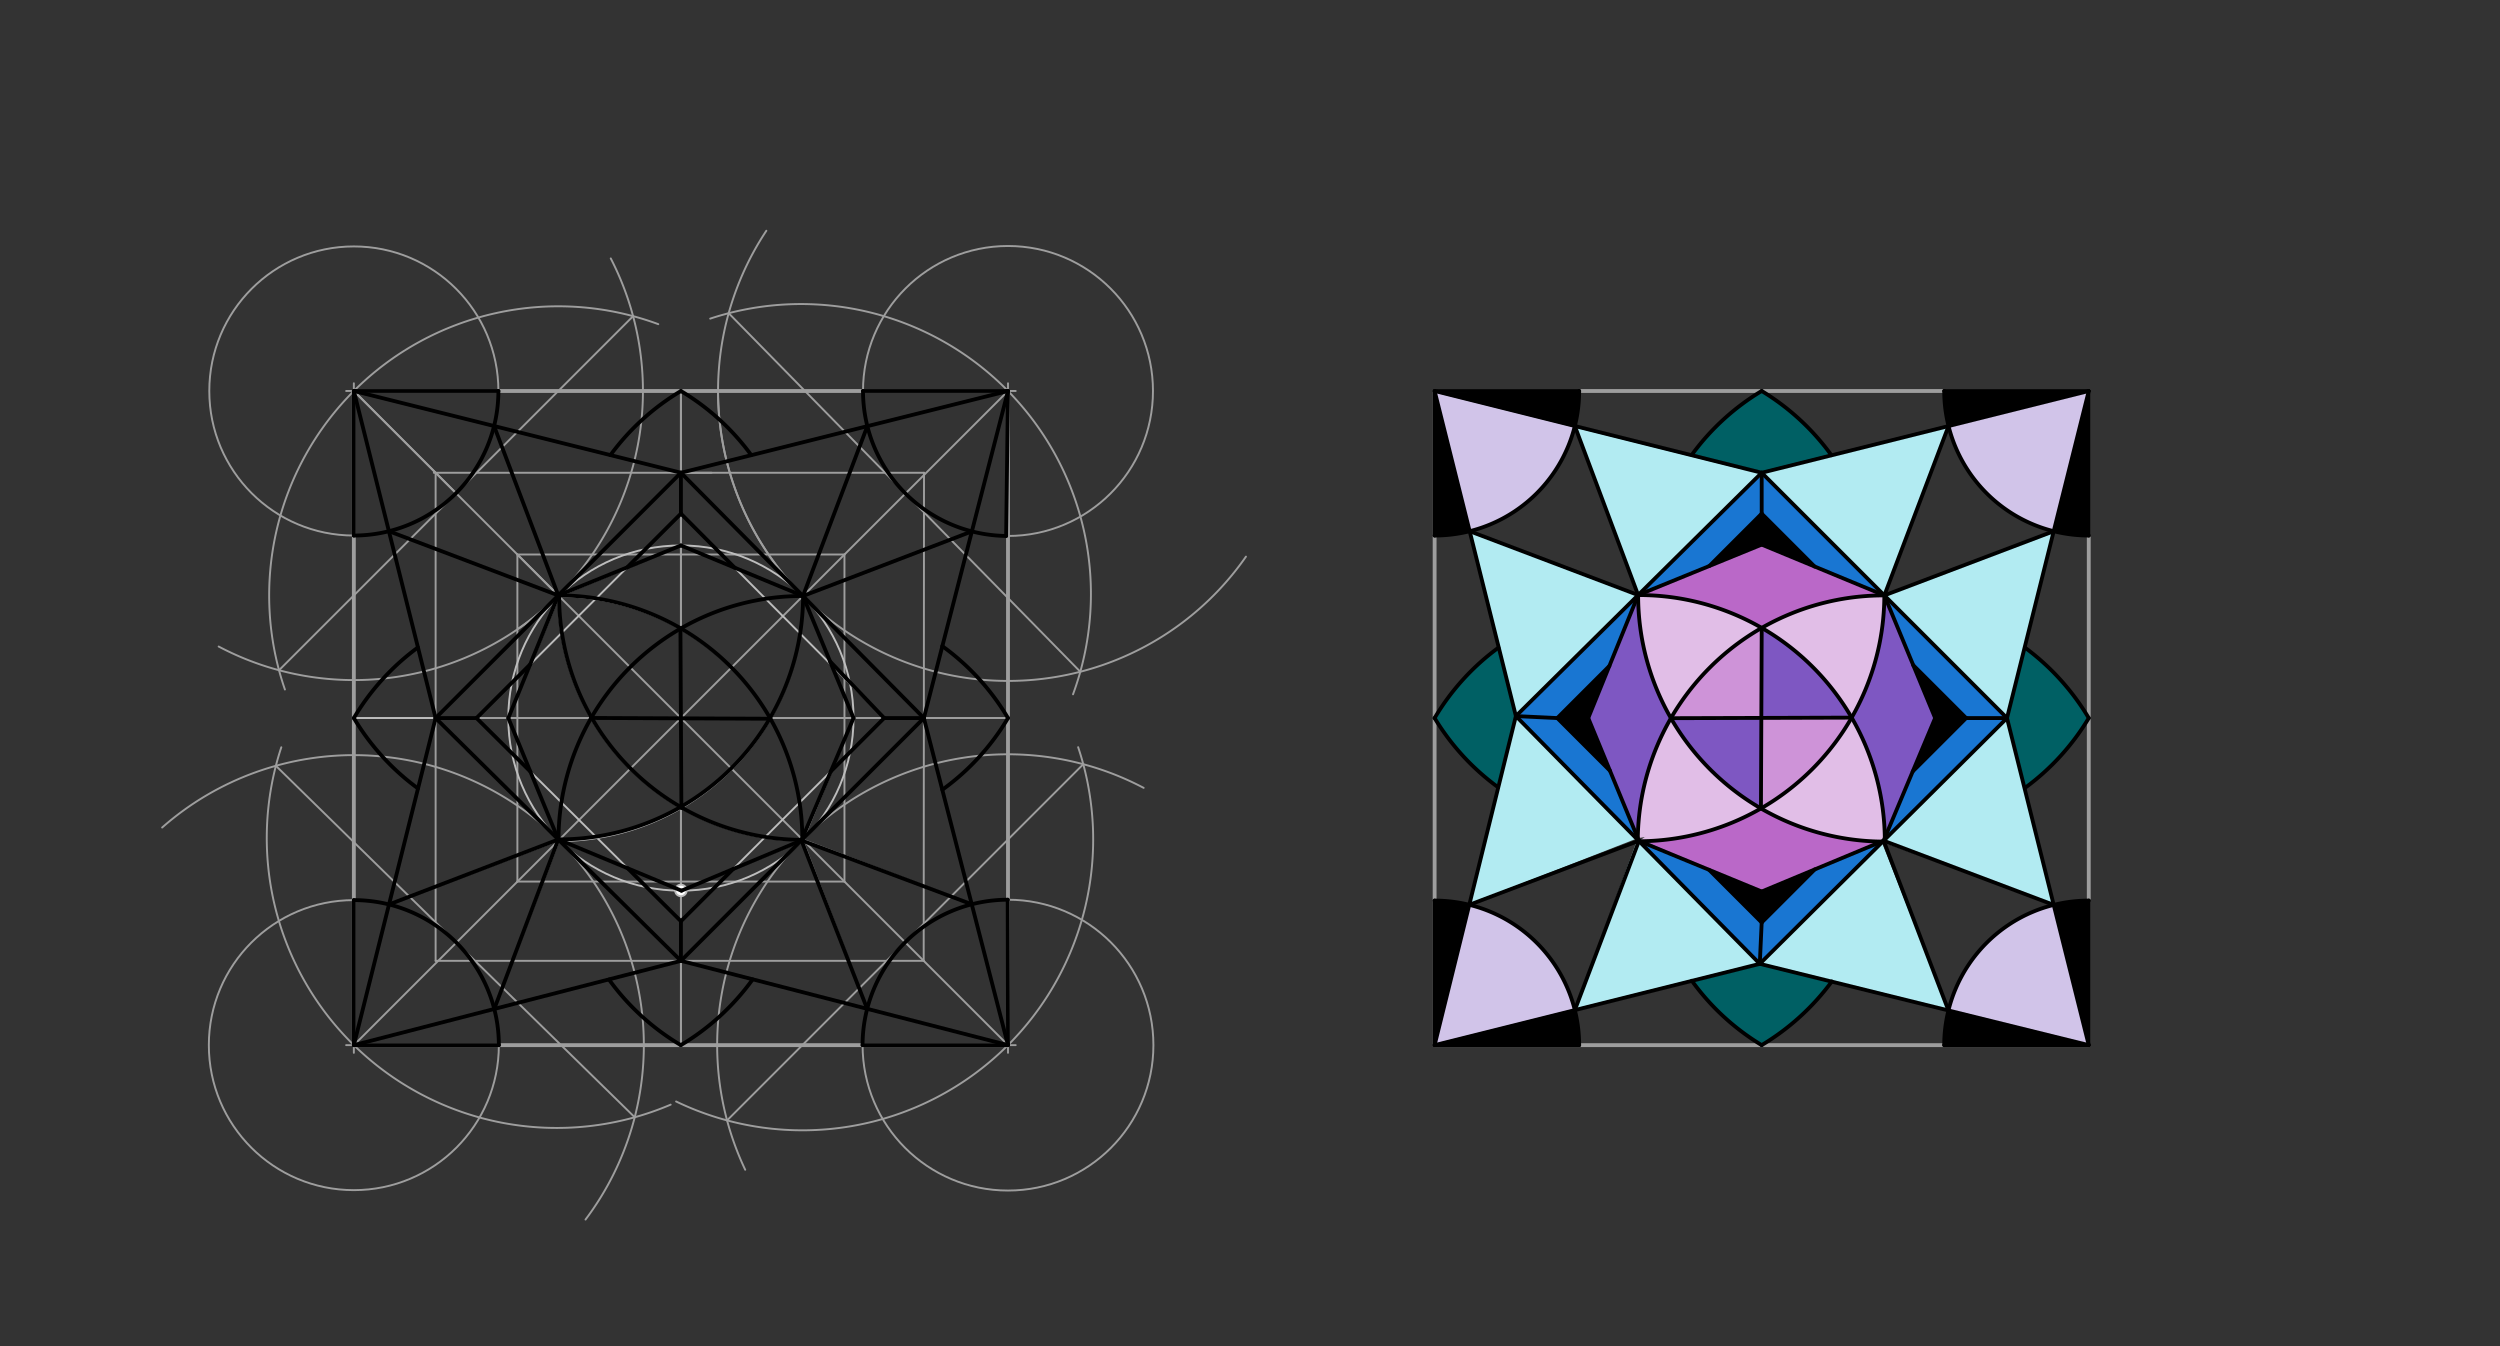 <svg xmlns="http://www.w3.org/2000/svg" class="svg--816" height="100%" preserveAspectRatio="xMidYMid meet" viewBox="0 0 1300 700" width="100%"><rect x="0" y="0" width="1300" height="700" fill="#333333" stroke="none"/><defs><marker id="marker-arrow" markerHeight="16" markerUnits="userSpaceOnUse" markerWidth="24" orient="auto-start-reverse" refX="24" refY="4" viewBox="0 0 24 8"><path d="M 0 0 L 24 4 L 0 8 z" stroke="inherit"></path></marker></defs><g class="aux-layer--949"><g class="element--733"><line stroke="#9E9E9E" stroke-dasharray="none" stroke-linecap="round" stroke-width="2" x1="184" x2="524.157" y1="543.469" y2="543.469"></line></g><g class="element--733"><line stroke="#9E9E9E" stroke-dasharray="none" stroke-linecap="round" stroke-width="2" x1="184" x2="184" y1="543.469" y2="203.311"></line></g><g class="element--733"><line stroke="#9E9E9E" stroke-dasharray="none" stroke-linecap="round" stroke-width="2" x1="184" x2="524.157" y1="203.311" y2="203.311"></line></g><g class="element--733"><line stroke="#9E9E9E" stroke-dasharray="none" stroke-linecap="round" stroke-width="2" x1="524.157" x2="524.157" y1="203.311" y2="543.469"></line></g><g class="element--733"><line stroke="#9E9E9E" stroke-dasharray="none" stroke-linecap="round" stroke-width="2" x1="746" x2="1086.157" y1="543.469" y2="543.469"></line></g><g class="element--733"><line stroke="#9E9E9E" stroke-dasharray="none" stroke-linecap="round" stroke-width="2" x1="746" x2="746" y1="543.469" y2="203.311"></line></g><g class="element--733"><line stroke="#9E9E9E" stroke-dasharray="none" stroke-linecap="round" stroke-width="2" x1="746" x2="1086.157" y1="203.311" y2="203.311"></line></g><g class="element--733"><line stroke="#9E9E9E" stroke-dasharray="none" stroke-linecap="round" stroke-width="2" x1="1086.157" x2="1086.157" y1="203.311" y2="543.469"></line></g><g class="element--733"><line stroke="#9E9E9E" stroke-dasharray="none" stroke-linecap="round" stroke-width="1" x1="184" x2="524.157" y1="373.39" y2="373.39"></line></g><g class="element--733"><line stroke="#9E9E9E" stroke-dasharray="none" stroke-linecap="round" stroke-width="1" x1="354.079" x2="354.079" y1="203.311" y2="543.469"></line></g><g class="element--733"><line stroke="#9E9E9E" stroke-dasharray="none" stroke-linecap="round" stroke-width="1" x1="184" x2="524.157" y1="203.311" y2="543.469"></line></g><g class="element--733"><line stroke="#9E9E9E" stroke-dasharray="none" stroke-linecap="round" stroke-width="1" x1="524.157" x2="184" y1="203.311" y2="543.469"></line></g><g class="element--733"><line stroke="#9E9E9E" stroke-dasharray="none" stroke-linecap="round" stroke-width="1" x1="354.079" x2="354.079" y1="203.311" y2="543.469"></line></g><g class="element--733"><line stroke="#9E9E9E" stroke-dasharray="none" stroke-linecap="round" stroke-width="1" x1="524.157" x2="184" y1="373.39" y2="373.39"></line></g><g class="element--733"><line stroke="#9E9E9E" stroke-dasharray="none" stroke-linecap="round" stroke-width="1" x1="269.039" x2="269.039" y1="288.351" y2="458.429"></line></g><g class="element--733"><line stroke="#9E9E9E" stroke-dasharray="none" stroke-linecap="round" stroke-width="1" x1="439.118" x2="269.039" y1="458.429" y2="458.429"></line></g><g class="element--733"><line stroke="#9E9E9E" stroke-dasharray="none" stroke-linecap="round" stroke-width="1" x1="439.118" x2="439.118" y1="458.429" y2="288.351"></line></g><g class="element--733"><line stroke="#9E9E9E" stroke-dasharray="none" stroke-linecap="round" stroke-width="1" x1="269.039" x2="439.118" y1="288.351" y2="288.351"></line></g><g class="element--733"><line stroke="#9E9E9E" stroke-dasharray="none" stroke-linecap="round" stroke-width="1" x1="354.079" x2="354.079" y1="203.311" y2="288.351"></line></g><g class="element--733"><line stroke="#9E9E9E" stroke-dasharray="none" stroke-linecap="round" stroke-width="1" x1="354.079" x2="480.486" y1="245.831" y2="245.831"></line></g><g class="element--733"><line stroke="#9E9E9E" stroke-dasharray="none" stroke-linecap="round" stroke-width="1" x1="354.079" x2="370" y1="245.831" y2="245.831"></line></g><g class="element--733"><line stroke="#9E9E9E" stroke-dasharray="none" stroke-linecap="round" stroke-width="1" x1="354.079" x2="225.593" y1="245.831" y2="245.831"></line></g><g class="element--733"><line stroke="#9E9E9E" stroke-dasharray="none" stroke-linecap="round" stroke-width="1" x1="226.52" x2="226.52" y1="245.831" y2="499.631"></line></g><g class="element--733"><line stroke="#9E9E9E" stroke-dasharray="none" stroke-linecap="round" stroke-width="1" x1="226.52" x2="480.493" y1="499.631" y2="499.631"></line></g><g class="element--733"><line stroke="#9E9E9E" stroke-dasharray="none" stroke-linecap="round" stroke-width="1" x1="480.32" x2="480.486" y1="499.631" y2="245.831"></line></g><g class="element--733"><line stroke="#9E9E9E" stroke-dasharray="none" stroke-linecap="round" stroke-width="1" x1="226.52" x2="184" y1="373.39" y2="203.311"></line></g><g class="element--733"><line stroke="#9E9E9E" stroke-dasharray="none" stroke-linecap="round" stroke-width="1" x1="184" x2="354.079" y1="203.311" y2="245.831"></line></g><g class="element--733"><line stroke="#9E9E9E" stroke-dasharray="none" stroke-linecap="round" stroke-width="1" x1="226.52" x2="354.079" y1="373.39" y2="245.831"></line></g><g class="element--733"><line stroke="#9E9E9E" stroke-dasharray="none" stroke-linecap="round" stroke-width="1" x1="184" x2="269.039" y1="373.39" y2="373.39"></line></g><g class="element--733"><line stroke="#9E9E9E" stroke-dasharray="none" stroke-linecap="round" stroke-width="1" x1="354.079" x2="480.402" y1="245.831" y2="373.39"></line></g><g class="element--733"><line stroke="#9E9E9E" stroke-dasharray="none" stroke-linecap="round" stroke-width="1" x1="354.079" x2="480.402" y1="499.631" y2="373.39"></line></g><g class="element--733"><line stroke="#9E9E9E" stroke-dasharray="none" stroke-linecap="round" stroke-width="1" x1="354.079" x2="226.52" y1="499.631" y2="373.39"></line></g><g class="element--733"><line stroke="#9E9E9E" stroke-dasharray="none" stroke-linecap="round" stroke-width="1" x1="354.079" x2="524.157" y1="245.831" y2="203.311"></line></g><g class="element--733"><line stroke="#9E9E9E" stroke-dasharray="none" stroke-linecap="round" stroke-width="1" x1="524.157" x2="480.402" y1="203.311" y2="373.39"></line></g><g class="element--733"><line stroke="#9E9E9E" stroke-dasharray="none" stroke-linecap="round" stroke-width="1" x1="480.402" x2="524.157" y1="373.39" y2="543.469"></line></g><g class="element--733"><line stroke="#9E9E9E" stroke-dasharray="none" stroke-linecap="round" stroke-width="1" x1="524.157" x2="354.079" y1="543.469" y2="499.631"></line></g><g class="element--733"><line stroke="#9E9E9E" stroke-dasharray="none" stroke-linecap="round" stroke-width="1" x1="354.079" x2="184" y1="499.631" y2="543.469"></line></g><g class="element--733"><line stroke="#9E9E9E" stroke-dasharray="none" stroke-linecap="round" stroke-width="1" x1="184" x2="226.52" y1="543.469" y2="373.39"></line></g><g class="element--733"><path d="M 290.299 309.61 A 150.33 150.33 0 0 0 317.601 134.392" fill="none" stroke="#9E9E9E" stroke-dasharray="none" stroke-linecap="round" stroke-width="1"></path></g><g class="element--733"><path d="M 290.299 309.61 A 150.33 150.33 0 0 1 113.709 336.196" fill="none" stroke="#9E9E9E" stroke-dasharray="none" stroke-linecap="round" stroke-width="1"></path></g><g class="element--733"><path d="M 290.299 309.61 A 150.33 150.33 0 0 1 269.763 326.777" fill="none" stroke="#9E9E9E" stroke-dasharray="none" stroke-linecap="round" stroke-width="1"></path></g><g class="element--733"><path d="M 184 203.311 A 150.33 150.33 0 0 1 342.296 168.559" fill="none" stroke="#9E9E9E" stroke-dasharray="none" stroke-linecap="round" stroke-width="1"></path></g><g class="element--733"><path d="M 184 203.311 A 150.33 150.33 0 0 0 148.153 358.533" fill="none" stroke="#9E9E9E" stroke-dasharray="none" stroke-linecap="round" stroke-width="1"></path></g><g class="element--733"><line stroke="#9E9E9E" stroke-dasharray="none" stroke-linecap="round" stroke-width="1" x1="145.092" x2="329.207" y1="348.519" y2="164.403"></line></g><g class="element--733"><line stroke="#9E9E9E" stroke-dasharray="none" stroke-linecap="round" stroke-width="1" x1="237.15" x2="184" y1="256.461" y2="203.311"></line></g><g class="element--733"><path d="M 417.548 309.921 A 150.769 150.769 0 0 1 398.502 119.993" fill="none" stroke="#9E9E9E" stroke-dasharray="none" stroke-linecap="round" stroke-width="1"></path></g><g class="element--733"><path d="M 373.389 203.311 A 150.769 150.769 0 0 0 647.895 289.452" fill="none" stroke="#9E9E9E" stroke-dasharray="none" stroke-linecap="round" stroke-width="1"></path></g><g class="element--733"><path d="M 524.157 203.311 A 150.769 150.769 0 0 1 557.976 361.031" fill="none" stroke="#9E9E9E" stroke-dasharray="none" stroke-linecap="round" stroke-width="1"></path></g><g class="element--733"><path d="M 524.157 203.311 A 150.769 150.769 0 0 0 369.311 165.689" fill="none" stroke="#9E9E9E" stroke-dasharray="none" stroke-linecap="round" stroke-width="1"></path></g><g class="element--733"><path d="M 290.63 436.838 A 150.798 150.798 0 0 1 304.474 634.167" fill="none" stroke="#9E9E9E" stroke-dasharray="none" stroke-linecap="round" stroke-width="1"></path></g><g class="element--733"><path d="M 290.63 436.838 A 150.798 150.798 0 0 0 84.32 430.314" fill="none" stroke="#9E9E9E" stroke-dasharray="none" stroke-linecap="round" stroke-width="1"></path></g><g class="element--733"><path d="M 184 543.469 A 150.798 150.798 0 0 1 146.276 388.597" fill="none" stroke="#9E9E9E" stroke-dasharray="none" stroke-linecap="round" stroke-width="1"></path></g><g class="element--733"><path d="M 184 543.469 A 150.798 150.798 0 0 0 348.74 574.418" fill="none" stroke="#9E9E9E" stroke-dasharray="none" stroke-linecap="round" stroke-width="1"></path></g><g class="element--733"><path d="M 417.22 436.531 A 151.233 151.233 0 0 0 387.509 608.264" fill="none" stroke="#9E9E9E" stroke-dasharray="none" stroke-linecap="round" stroke-width="1"></path></g><g class="element--733"><path d="M 417.22 436.531 A 151.233 151.233 0 0 1 594.691 409.691" fill="none" stroke="#9E9E9E" stroke-dasharray="none" stroke-linecap="round" stroke-width="1"></path></g><g class="element--733"><path d="M 524.157 543.469 A 151.233 151.233 0 0 0 560.638 388.547" fill="none" stroke="#9E9E9E" stroke-dasharray="none" stroke-linecap="round" stroke-width="1"></path></g><g class="element--733"><path d="M 524.157 543.469 A 151.233 151.233 0 0 1 351.577 572.775" fill="none" stroke="#9E9E9E" stroke-dasharray="none" stroke-linecap="round" stroke-width="1"></path></g><g class="element--733"><line stroke="#9E9E9E" stroke-dasharray="none" stroke-linecap="round" stroke-width="1" x1="378.078" x2="563.299" y1="582.611" y2="397.389"></line></g><g class="element--733"><line stroke="#9E9E9E" stroke-dasharray="none" stroke-linecap="round" stroke-width="1" x1="378.913" x2="561.76" y1="162.874" y2="349.316"></line></g><g class="element--733"><line stroke="#9E9E9E" stroke-dasharray="none" stroke-linecap="round" stroke-width="1" x1="143.46" x2="330.058" y1="398.222" y2="580.983"></line></g><g class="element--733"><g class="center--a87"><line x1="180" y1="203.311" x2="188" y2="203.311" stroke="#9E9E9E" stroke-width="1" stroke-linecap="round"></line><line x1="184" y1="199.311" x2="184" y2="207.311" stroke="#9E9E9E" stroke-width="1" stroke-linecap="round"></line><circle class="hit--87b" cx="184" cy="203.311" r="4" stroke="none" fill="transparent"></circle></g><circle cx="184" cy="203.311" fill="none" r="75.165" stroke="#9E9E9E" stroke-dasharray="none" stroke-width="1"></circle></g><g class="element--733"><g class="center--a87"><line x1="520.157" y1="203.311" x2="528.157" y2="203.311" stroke="#9E9E9E" stroke-width="1" stroke-linecap="round"></line><line x1="524.157" y1="199.311" x2="524.157" y2="207.311" stroke="#9E9E9E" stroke-width="1" stroke-linecap="round"></line><circle class="hit--87b" cx="524.157" cy="203.311" r="4" stroke="none" fill="transparent"></circle></g><circle cx="524.157" cy="203.311" fill="none" r="75.388" stroke="#9E9E9E" stroke-dasharray="none" stroke-width="1"></circle></g><g class="element--733"><g class="center--a87"><line x1="520.157" y1="543.469" x2="528.157" y2="543.469" stroke="#9E9E9E" stroke-width="1" stroke-linecap="round"></line><line x1="524.157" y1="539.469" x2="524.157" y2="547.469" stroke="#9E9E9E" stroke-width="1" stroke-linecap="round"></line><circle class="hit--87b" cx="524.157" cy="543.469" r="4" stroke="none" fill="transparent"></circle></g><circle cx="524.157" cy="543.469" fill="none" r="75.616" stroke="#9E9E9E" stroke-dasharray="none" stroke-width="1"></circle></g><g class="element--733"><g class="center--a87"><line x1="180" y1="543.469" x2="188" y2="543.469" stroke="#9E9E9E" stroke-width="1" stroke-linecap="round"></line><line x1="184" y1="539.469" x2="184" y2="547.469" stroke="#9E9E9E" stroke-width="1" stroke-linecap="round"></line><circle class="hit--87b" cx="184" cy="543.469" r="4" stroke="none" fill="transparent"></circle></g><circle cx="184" cy="543.469" fill="none" r="75.403" stroke="#9E9E9E" stroke-dasharray="none" stroke-width="1"></circle></g><g class="element--733"><line stroke="#9E9E9E" stroke-dasharray="none" stroke-linecap="round" stroke-width="1" x1="202.23" x2="290.299" y1="276.232" y2="309.61"></line></g><g class="element--733"><line stroke="#9E9E9E" stroke-dasharray="none" stroke-linecap="round" stroke-width="1" x1="290.299" x2="256.921" y1="309.61" y2="221.541"></line></g><g class="element--733"><line stroke="#9E9E9E" stroke-dasharray="none" stroke-linecap="round" stroke-width="1" x1="417.22" x2="505.317" y1="436.531" y2="470.237"></line></g><g class="element--733"><line stroke="#9E9E9E" stroke-dasharray="none" stroke-linecap="round" stroke-width="1" x1="417.22" x2="450.934" y1="436.531" y2="524.595"></line></g><g class="element--733"><line stroke="#9E9E9E" stroke-dasharray="none" stroke-linecap="round" stroke-width="1" x1="269.039" x2="290.299" y1="288.351" y2="309.61"></line></g><g class="element--733"><line stroke="#9E9E9E" stroke-dasharray="none" stroke-linecap="round" stroke-width="1" x1="417.548" x2="505.374" y1="309.921" y2="276.322"></line></g><g class="element--733"><line stroke="#9E9E9E" stroke-dasharray="none" stroke-linecap="round" stroke-width="1" x1="417.548" x2="451.02" y1="309.921" y2="221.596"></line></g><g class="element--733"><line stroke="#9E9E9E" stroke-dasharray="none" stroke-linecap="round" stroke-width="1" x1="290.63" x2="202.288" y1="436.838" y2="470.317"></line></g><g class="element--733"><line stroke="#9E9E9E" stroke-dasharray="none" stroke-linecap="round" stroke-width="1" x1="257.017" x2="290.63" y1="524.649" y2="436.838"></line></g><g class="element--733"><line stroke="#BDBDBD" stroke-dasharray="none" stroke-linecap="round" stroke-width="1" x1="184" x2="226.52" y1="373.39" y2="373.39"></line></g><g class="element--733"><line stroke="#BDBDBD" stroke-dasharray="none" stroke-linecap="round" stroke-width="1" x1="247.78" x2="354.079" y1="373.39" y2="267.091"></line></g><g class="element--733"><line stroke="#BDBDBD" stroke-dasharray="none" stroke-linecap="round" stroke-width="1" x1="354.079" x2="459.76" y1="267.091" y2="373.39"></line></g><g class="element--733"><line stroke="#BDBDBD" stroke-dasharray="none" stroke-linecap="round" stroke-width="1" x1="459.76" x2="354.079" y1="373.39" y2="479.03"></line></g><g class="element--733"><line stroke="#BDBDBD" stroke-dasharray="none" stroke-linecap="round" stroke-width="1" x1="247.78" x2="354.079" y1="373.39" y2="479.03"></line></g><g class="element--733"><path d="M 354.029 203.311 A 123.94 123.94 0 0 1 390.643 236.863" fill="none" stroke="#BDBDBD" stroke-dasharray="none" stroke-linecap="round" stroke-width="1"></path></g><g class="element--733"><path d="M 354.079 203.341 A 124.047 124.047 0 0 0 317.442 236.665" fill="none" stroke="#BDBDBD" stroke-dasharray="none" stroke-linecap="round" stroke-width="1"></path></g><g class="element--733"><path d="M 524.157 373.39 A 124.187 124.187 0 0 0 489.916 335.845" fill="none" stroke="#BDBDBD" stroke-dasharray="none" stroke-linecap="round" stroke-width="1"></path></g><g class="element--733"><path d="M 524.157 373.39 A 124.072 124.072 0 0 1 490.117 410.557" fill="none" stroke="#BDBDBD" stroke-dasharray="none" stroke-linecap="round" stroke-width="1"></path></g><g class="element--733"><path d="M 354.031 543.469 A 124.211 124.211 0 0 1 316.282 508.92" fill="none" stroke="#BDBDBD" stroke-dasharray="none" stroke-linecap="round" stroke-width="1"></path></g><g class="element--733"><path d="M 354.031 543.469 A 124.055 124.055 0 0 0 391.533 509.008" fill="none" stroke="#BDBDBD" stroke-dasharray="none" stroke-linecap="round" stroke-width="1"></path></g><g class="element--733"><path d="M 184 373.39 A 123.965 123.965 0 0 0 217.463 409.921" fill="none" stroke="#BDBDBD" stroke-dasharray="none" stroke-linecap="round" stroke-width="1"></path></g><g class="element--733"><path d="M 184 373.39 A 124.08 124.08 0 0 1 217.415 336.662" fill="none" stroke="#BDBDBD" stroke-dasharray="none" stroke-linecap="round" stroke-width="1"></path></g><g class="element--733"><g class="center--a87"><line x1="350.079" y1="373.39" x2="358.079" y2="373.39" stroke="#BDBDBD" stroke-width="1" stroke-linecap="round"></line><line x1="354.079" y1="369.39" x2="354.079" y2="377.39" stroke="#BDBDBD" stroke-width="1" stroke-linecap="round"></line><circle class="hit--87b" cx="354.079" cy="373.39" r="4" stroke="none" fill="transparent"></circle></g><circle cx="354.079" cy="373.39" fill="none" r="89.759" stroke="#BDBDBD" stroke-dasharray="none" stroke-width="1"></circle></g><g class="element--733"><line stroke="#BDBDBD" stroke-dasharray="none" stroke-linecap="round" stroke-width="1" x1="290.61" x2="354.079" y1="309.921" y2="283.631"></line></g><g class="element--733"><line stroke="#BDBDBD" stroke-dasharray="none" stroke-linecap="round" stroke-width="1" x1="354.079" x2="417.548" y1="283.631" y2="309.921"></line></g><g class="element--733"><line stroke="#BDBDBD" stroke-dasharray="none" stroke-linecap="round" stroke-width="1" x1="417.548" x2="443.838" y1="309.921" y2="373.39"></line></g><g class="element--733"><line stroke="#BDBDBD" stroke-dasharray="none" stroke-linecap="round" stroke-width="1" x1="443.838" x2="417.401" y1="373.39" y2="437.005"></line></g><g class="element--733"><line stroke="#BDBDBD" stroke-dasharray="none" stroke-linecap="round" stroke-width="1" x1="264.32" x2="290.61" y1="373.39" y2="309.921"></line></g><g class="element--733"><line stroke="#BDBDBD" stroke-dasharray="none" stroke-linecap="round" stroke-width="1" x1="264.32" x2="290.619" y1="373.39" y2="436.868"></line></g><g class="element--733"><line stroke="#BDBDBD" stroke-dasharray="none" stroke-linecap="round" stroke-width="1" x1="354.079" x2="290.619" y1="463.03" y2="436.868"></line></g><g class="element--733"><line stroke="#BDBDBD" stroke-dasharray="none" stroke-linecap="round" stroke-width="1" x1="354.366" x2="417.401" y1="463.148" y2="437.005"></line></g><g class="element--733"><path d="M 417.401 437.005 A 126.782 126.782 0 0 0 290.61 310.086" fill="none" stroke="#BDBDBD" stroke-dasharray="none" stroke-linecap="round" stroke-width="1"></path></g><g class="element--733"><path d="M 417.401 437.005 A 127.084 127.084 0 0 1 290.463 310.086" fill="none" stroke="#BDBDBD" stroke-dasharray="none" stroke-linecap="round" stroke-width="1"></path></g><g class="element--733"><path d="M 417.548 309.921 A 127.084 127.084 0 0 1 290.432 437.357" fill="none" stroke="#BDBDBD" stroke-dasharray="none" stroke-linecap="round" stroke-width="1"></path></g><g class="element--733"><path d="M 417.548 309.921 A 127.084 127.084 0 0 0 290.317 437.354" fill="none" stroke="#BDBDBD" stroke-dasharray="none" stroke-linecap="round" stroke-width="1"></path></g><g class="element--733"><path d="M 979.858 309.61 A 128.027 128.027 0 0 0 852.009 437.459" fill="none" stroke="#BDBDBD" stroke-dasharray="none" stroke-linecap="round" stroke-width="1"></path></g><g class="element--733"><circle cx="354.079" cy="463.03" r="3" stroke="#BDBDBD" stroke-width="1" fill="#ffffff"></circle>}</g></g><g class="main-layer--75a"><g class="element--733"><g fill="#000000" opacity="1"><path d="M 746 203.311 L 746 278.476 L 746 278.476 L 764.23 276.232 L 746 203.311 Z" stroke="none"></path></g></g><g class="element--733"><g fill="#000000" opacity="1"><path d="M 746 203.311 L 818.921 221.541 L 818.921 221.541 L 821.165 203.311 L 746.5 204.008 Z" stroke="none"></path></g></g><g class="element--733"><g fill="#000000" opacity="1"><path d="M 1010.993 203.311 L 1086.157 203.311 L 1013.237 221.541 L 1013.237 221.541 L 1010.993 203.311 Z" stroke="none"></path></g></g><g class="element--733"><g fill="#000000" opacity="1"><path d="M 1067.927 276.232 L 1086.157 203.311 L 1086.157 278.476 L 1067.927 276.232 Z" stroke="none"></path></g></g><g class="element--733"><g fill="#000000" opacity="1"><path d="M 1086.157 543.469 L 1067.927 470.548 L 1086.157 468.304 L 1086.157 543.469 Z" stroke="none"></path></g></g><g class="element--733"><g fill="#000000" opacity="1"><path d="M 1086.157 543.469 L 1013.187 525.439 L 1010.993 543.469 L 1086.157 543.469 Z" stroke="none"></path></g></g><g class="element--733"><g fill="#000000" opacity="1"><path d="M 746 543.469 L 818.921 525.239 L 821.165 543.469 L 746 543.469 Z" stroke="none"></path></g></g><g class="element--733"><g fill="#000000" opacity="1"><path d="M 746 543.469 L 746 468.304 L 764.024 470.497 L 746 543.469 Z" stroke="none"></path></g></g><g class="element--733"><g fill="#000000" opacity="1"><path d="M 888.86 294.309 L 916.079 267.091 L 943.565 294.578 L 916.079 283.192 L 888.86 294.309 Z" stroke="none"></path></g></g><g class="element--733"><g fill="#000000" opacity="1"><path d="M 1006.277 373.39 L 994.891 345.903 L 1022.378 373.39 L 994.614 401.154 L 1006.277 373.39 Z" stroke="none"></path></g></g><g class="element--733"><g fill="#000000" opacity="1"><path d="M 916.079 479.689 L 943.681 452.087 L 916.079 463.588 L 888.695 452.306 L 916.079 479.689 Z" stroke="none"></path></g></g><g class="element--733"><g fill="#000000" opacity="1"><path d="M 809.78 373.39 L 837.196 400.806 L 825.881 373.39 L 825.881 373.39 L 836.875 346.295 L 809.78 373.39 Z" stroke="none"></path></g></g><g class="element--733"><g fill="#D1C4E9" opacity="1"><path d="M 746 203.311 L 764.23 276.232 L 764.23 276.232 L 764.23 276.232 A 75.165 75.165 0 0 0 818.921 221.541 L 746 203.311 Z" stroke="none"></path></g></g><g class="element--733"><g fill="#D1C4E9" opacity="1"><path d="M 1086.157 203.311 L 1067.927 276.232 L 1067.927 276.232 L 1067.927 276.232 A 75.165 75.165 0 0 1 1013.237 221.541 L 1086.157 203.311 Z" stroke="none"></path></g></g><g class="element--733"><g fill="#D1C4E9" opacity="1"><path d="M 1086.157 543.469 L 1067.927 470.548 L 1067.927 470.548 L 1067.927 470.548 A 75.165 75.165 0 0 0 1013.187 525.439 L 1086.157 543.469 Z" stroke="none"></path></g></g><g class="element--733"><g fill="#D1C4E9" opacity="1"><path d="M 746 543.469 L 818.921 525.239 L 818.921 525.239 L 818.921 525.239 A 75.165 75.165 0 0 0 764.024 470.497 L 746 543.469 Z" stroke="none"></path></g></g><g class="element--733"><g fill="#B2EBF2" opacity="1"><path d="M 764.23 276.232 L 788.263 372.364 L 851.832 309.433 L 764.23 276.232 Z" stroke="none"></path></g></g><g class="element--733"><g fill="#B2EBF2" opacity="1"><path d="M 818.921 221.541 L 851.832 309.433 L 916.079 245.831 L 818.921 221.541 Z" stroke="none"></path></g></g><g class="element--733"><g fill="#B2EBF2" opacity="1"><path d="M 916.079 245.831 L 979.85 309.61 L 1013.237 221.541 L 916.079 245.831 Z" stroke="none"></path></g></g><g class="element--733"><g fill="#B2EBF2" opacity="1"><path d="M 979.85 309.61 L 1043.638 373.39 L 1067.927 276.232 L 975.5 311.508 Z" stroke="none"></path></g></g><g class="element--733"><g fill="#B2EBF2" opacity="1"><path d="M 978.382 437.629 L 1067.927 470.548 L 1043.638 373.39 L 978.382 437.629 Z" stroke="none"></path></g></g><g class="element--733"><g fill="#B2EBF2" opacity="1"><path d="M 915.082 501.198 L 978.382 437.629 L 1013.187 525.439 L 915.082 501.198 Z" stroke="none"></path></g></g><g class="element--733"><g fill="#B2EBF2" opacity="1"><path d="M 818.921 525.239 L 851.65 435.831 L 915.082 501.198 L 818.921 525.239 Z" stroke="none"></path></g></g><g class="element--733"><g fill="#B2EBF2" opacity="1"><path d="M 764.024 470.497 L 788.263 372.364 L 851.65 435.831 L 765.5 469.508 Z" stroke="none"></path></g></g><g class="element--733"><g fill="#7E57C2" opacity="1"><path d="M 851.832 309.433 L 825.881 373.39 L 851.65 435.831 L 851.65 435.831 L 851.65 435.831 A 128.027 128.027 0 0 1 868.887 373.456 L 868.887 373.456 L 868.887 373.456 A 128.027 128.027 0 0 1 851.832 309.433 Z" stroke="none"></path></g></g><g class="element--733"><g fill="#7E57C2" opacity="1"><path d="M 962.868 373.165 L 962.868 373.165 L 962.868 373.165 A 127.859 127.859 0 0 1 980.112 437.168 L 1006.277 373.39 L 979.85 309.61 L 979.858 309.61 L 979.858 309.61 A 128.027 128.027 0 0 1 962.868 373.165 Z" stroke="none"></path></g></g><g class="element--733"><g fill="#BA68C8" opacity="1"><path d="M 915.691 420.396 L 915.691 420.396 L 915.691 420.396 A 128.027 128.027 0 0 1 852.254 437.459 L 916.079 463.588 L 916.079 463.588 L 978.382 437.629 L 978.382 437.629 L 978.382 437.629 A 128.027 128.027 0 0 1 915.691 420.396 Z" stroke="none"></path></g></g><g class="element--733"><g fill="#BA68C8" opacity="1"><path d="M 851.832 309.433 L 851.832 309.433 L 851.832 309.433 A 127.859 127.859 0 0 1 916.091 326.51 L 916.091 326.51 L 916.091 326.51 A 128.027 128.027 0 0 1 979.85 309.61 L 916.079 283.192 L 851.832 309.433 Z" stroke="none"></path></g></g><g class="element--733"><g fill="#E1BEE7" opacity="1"><path d="M 851.832 309.433 L 851.832 309.433 L 851.832 309.433 A 128.027 128.027 0 0 0 868.887 373.456 L 868.887 373.456 L 868.887 373.456 A 128.027 128.027 0 0 1 916.091 326.51 L 916.091 326.51 L 916.091 326.51 A 127.859 127.859 0 0 0 851.832 309.433 Z" stroke="none"></path></g></g><g class="element--733"><g fill="#E1BEE7" opacity="1"><path d="M 916.091 326.51 L 916.091 326.51 L 916.091 326.51 A 127.859 127.859 0 0 1 962.868 373.165 L 962.868 373.165 L 962.868 373.165 A 128.027 128.027 0 0 0 979.858 309.61 L 979.85 309.61 L 979.85 309.61 A 128.027 128.027 0 0 0 916.091 326.51 Z" stroke="none"></path></g></g><g class="element--733"><g fill="#E1BEE7" opacity="1"><path d="M 915.691 420.396 L 915.691 420.396 L 915.691 420.396 A 128.027 128.027 0 0 0 962.868 373.165 L 962.868 373.165 L 962.868 373.165 A 127.859 127.859 0 0 1 980.112 437.168 L 978.382 437.629 L 978.382 437.629 A 128.027 128.027 0 0 1 915.691 420.396 Z" stroke="none"></path></g></g><g class="element--733"><g fill="#E1BEE7" opacity="1"><path d="M 868.887 373.456 L 868.887 373.456 L 868.887 373.456 A 128.027 128.027 0 0 0 915.691 420.396 L 882.5 431.008 L 851.65 435.831 L 851.65 435.831 L 851.65 435.831 A 128.027 128.027 0 0 1 868.887 373.456 Z" stroke="none"></path></g></g><g class="element--733"><g fill="#E1BEE7" opacity="1"><path d="M 895.264 405.708 L 915.691 420.396 L 915.691 420.396 L 915.691 420.396 A 128.027 128.027 0 0 1 852.254 437.459 L 895.264 405.708 Z" stroke="none"></path></g></g><g class="element--733"><g fill="#CE93D8" opacity="1"><path d="M 916.091 326.51 L 915.892 373.31 L 868.887 373.456 L 868.887 373.456 L 868.887 373.456 A 128.027 128.027 0 0 1 916.091 326.51 Z" stroke="none"></path></g></g><g class="element--733"><g fill="#CE93D8" opacity="1"><path d="M 915.892 373.31 L 915.691 420.396 L 938.5 400.008 L 938.5 400.008 L 915.691 420.396 L 915.691 420.396 L 915.691 420.396 L 915.691 420.396 A 128.027 128.027 0 0 0 962.868 373.165 L 915.892 373.31 Z" stroke="none"></path></g></g><g class="element--733"><g fill="#7E57C2" opacity="1"><path d="M 868.887 373.456 L 915.892 373.31 L 915.691 420.396 L 915.691 420.396 L 915.691 420.396 A 128.027 128.027 0 0 1 870.069 375.467 Z" stroke="none"></path></g></g><g class="element--733"><g fill="#7E57C2" opacity="1"><path d="M 915.892 373.31 L 916.091 326.51 L 916.091 326.51 L 916.091 326.51 A 127.859 127.859 0 0 1 961.92 371.556 L 915.892 373.31 Z" stroke="none"></path></g></g><g class="element--733"><g fill="#7E57C2" opacity="1"><path d="M 962.868 373.165 L 915.892 373.31 L 916.091 326.51 L 916.091 326.51 L 916.091 326.51 A 127.859 127.859 0 0 1 962.868 373.165 Z" stroke="none"></path></g></g><g class="element--733"><g fill="#006064" opacity="1"><path d="M 778.992 409.359 L 788.263 372.364 L 779.169 336.799 L 779.169 336.799 L 779.169 336.799 A 122.723 122.723 0 0 0 746 373.39 L 746 373.39 L 746 373.39 A 123.656 123.656 0 0 0 778.992 409.359 Z" stroke="none"></path></g></g><g class="element--733"><g fill="#006064" opacity="1"><path d="M 880.208 235.87 L 916.079 245.831 L 952.321 236.691 L 952.321 236.691 L 952.321 236.691 A 124.055 124.055 0 0 0 916.079 203.311 L 916.079 203.311 L 916.079 203.311 A 123.961 123.961 0 0 0 880.208 235.87 Z" stroke="none"></path></g></g><g class="element--733"><g fill="#006064" opacity="1"><path d="M 1043.638 373.39 L 1053.112 336.844 L 1053.112 336.844 L 1053.112 336.844 A 125.468 125.468 0 0 1 1086.157 373.39 L 1086.157 373.39 L 1086.157 373.39 L 1086.157 373.39 A 123.972 123.972 0 0 1 1053.131 409.606 L 1043.638 373.39 Z" stroke="none"></path></g></g><g class="element--733"><g fill="#006064" opacity="1"><path d="M 879.781 510.024 L 879.781 510.024 L 879.781 510.024 A 123.656 123.656 0 0 0 916.079 543.469 L 916.079 543.469 L 916.079 543.469 A 125.447 125.447 0 0 0 952.497 510.443 L 915.082 501.198 L 879.781 510.024 Z" stroke="none"></path></g></g><g class="element--733"><g fill="#1976D2" opacity="1"><path d="M 788.263 372.364 L 851.832 309.433 L 836.875 346.295 L 809.78 373.39 L 837.196 400.806 L 851.65 435.831 L 788.263 372.364 Z" stroke="none"></path></g></g><g class="element--733"><g fill="#1976D2" opacity="1"><path d="M 851.65 435.831 L 915.082 501.198 L 978.382 437.629 L 943.681 452.087 L 916.079 479.689 L 888.695 452.306 L 851.65 435.831 Z" stroke="none"></path></g></g><g class="element--733"><g fill="#1976D2" opacity="1"><path d="M 994.614 401.154 L 1022.378 373.39 L 994.891 345.903 L 979.85 309.61 L 1043.638 373.39 L 978.382 437.629 L 994.614 401.154 Z" stroke="none"></path></g></g><g class="element--733"><g fill="#1976D2" opacity="1"><path d="M 851.832 309.433 L 916.079 245.831 L 979.85 309.61 L 943.565 294.578 L 916.079 267.091 L 888.86 294.309 L 851.832 309.433 Z" stroke="none"></path></g></g><g class="element--733"><line stroke="#000000" stroke-dasharray="none" stroke-linecap="round" stroke-width="2" x1="184" x2="184" y1="203.311" y2="278.476"></line></g><g class="element--733"><line stroke="#000000" stroke-dasharray="none" stroke-linecap="round" stroke-width="2" x1="184" x2="259.165" y1="203.311" y2="203.311"></line></g><g class="element--733"><line stroke="#000000" stroke-dasharray="none" stroke-linecap="round" stroke-width="2" x1="448.77" x2="524.157" y1="203.311" y2="203.311"></line></g><g class="element--733"><line stroke="#000000" stroke-dasharray="none" stroke-linecap="round" stroke-width="2" x1="523.186" x2="524.157" y1="278.693" y2="203.311"></line></g><g class="element--733"><line stroke="#000000" stroke-dasharray="none" stroke-linecap="round" stroke-width="2" x1="354.079" x2="524.157" y1="245.831" y2="203.311"></line></g><g class="element--733"><line stroke="#000000" stroke-dasharray="none" stroke-linecap="round" stroke-width="2" x1="524.157" x2="480.402" y1="203.311" y2="373.39"></line></g><g class="element--733"><line stroke="#000000" stroke-dasharray="none" stroke-linecap="round" stroke-width="2" x1="480.402" x2="354.079" y1="373.39" y2="245.831"></line></g><g class="element--733"><line stroke="#000000" stroke-dasharray="none" stroke-linecap="round" stroke-width="2" x1="184" x2="354.079" y1="203.311" y2="245.831"></line></g><g class="element--733"><line stroke="#000000" stroke-dasharray="none" stroke-linecap="round" stroke-width="2" x1="354.079" x2="226.52" y1="245.831" y2="373.39"></line></g><g class="element--733"><line stroke="#000000" stroke-dasharray="none" stroke-linecap="round" stroke-width="2" x1="226.52" x2="184" y1="373.39" y2="203.311"></line></g><g class="element--733"><line stroke="#000000" stroke-dasharray="none" stroke-linecap="round" stroke-width="2" x1="184" x2="184" y1="468.066" y2="543.469"></line></g><g class="element--733"><line stroke="#000000" stroke-dasharray="none" stroke-linecap="round" stroke-width="2" x1="184" x2="259.403" y1="543.469" y2="543.469"></line></g><g class="element--733"><line stroke="#000000" stroke-dasharray="none" stroke-linecap="round" stroke-width="2" x1="448.541" x2="524.157" y1="543.469" y2="543.469"></line></g><g class="element--733"><line stroke="#000000" stroke-dasharray="none" stroke-linecap="round" stroke-width="2" x1="524.157" x2="524" y1="543.469" y2="467.853"></line></g><g class="element--733"><line stroke="#000000" stroke-dasharray="none" stroke-linecap="round" stroke-width="2" x1="354.079" x2="524.157" y1="499.631" y2="543.469"></line></g><g class="element--733"><line stroke="#000000" stroke-dasharray="none" stroke-linecap="round" stroke-width="2" x1="480.402" x2="524.157" y1="373.39" y2="543.469"></line></g><g class="element--733"><line stroke="#000000" stroke-dasharray="none" stroke-linecap="round" stroke-width="2" x1="480.402" x2="354.079" y1="373.39" y2="499.631"></line></g><g class="element--733"><line stroke="#000000" stroke-dasharray="none" stroke-linecap="round" stroke-width="2" x1="354.08" x2="226.52" y1="499.631" y2="373.39"></line></g><g class="element--733"><line stroke="#000000" stroke-dasharray="none" stroke-linecap="round" stroke-width="2" x1="226.52" x2="184" y1="373.39" y2="543.469"></line></g><g class="element--733"><line stroke="#000000" stroke-dasharray="none" stroke-linecap="round" stroke-width="2" x1="184" x2="354.08" y1="543.469" y2="499.631"></line></g><g class="element--733"><line stroke="#000000" stroke-dasharray="none" stroke-linecap="round" stroke-width="2" x1="202.288" x2="290.318" y1="470.317" y2="436.528"></line></g><g class="element--733"><line stroke="#000000" stroke-dasharray="none" stroke-linecap="round" stroke-width="2" x1="290.318" x2="257.017" y1="436.528" y2="524.649"></line></g><g class="element--733"><line stroke="#000000" stroke-dasharray="none" stroke-linecap="round" stroke-width="2" x1="416.748" x2="450.934" y1="437.003" y2="524.595"></line></g><g class="element--733"><line stroke="#000000" stroke-dasharray="none" stroke-linecap="round" stroke-width="2" x1="416.748" x2="505.317" y1="437.003" y2="470.237"></line></g><g class="element--733"><line stroke="#000000" stroke-dasharray="none" stroke-linecap="round" stroke-width="2" x1="417.548" x2="451.02" y1="309.921" y2="221.596"></line></g><g class="element--733"><line stroke="#000000" stroke-dasharray="none" stroke-linecap="round" stroke-width="2" x1="505.374" x2="417.548" y1="276.322" y2="309.921"></line></g><g class="element--733"><line stroke="#000000" stroke-dasharray="none" stroke-linecap="round" stroke-width="2" x1="202.23" x2="290.299" y1="276.232" y2="309.61"></line></g><g class="element--733"><line stroke="#000000" stroke-dasharray="none" stroke-linecap="round" stroke-width="2" x1="290.299" x2="256.921" y1="309.61" y2="221.541"></line></g><g class="element--733"><line stroke="#000000" stroke-dasharray="none" stroke-linecap="round" stroke-width="2" x1="264.32" x2="290.299" y1="373.39" y2="309.61"></line></g><g class="element--733"><line stroke="#000000" stroke-dasharray="none" stroke-linecap="round" stroke-width="2" x1="290.299" x2="354.079" y1="309.61" y2="283.631"></line></g><g class="element--733"><line stroke="#000000" stroke-dasharray="none" stroke-linecap="round" stroke-width="2" x1="354.079" x2="417.548" y1="283.631" y2="309.921"></line></g><g class="element--733"><line stroke="#000000" stroke-dasharray="none" stroke-linecap="round" stroke-width="2" x1="417.548" x2="443.838" y1="309.921" y2="373.39"></line></g><g class="element--733"><line stroke="#000000" stroke-dasharray="none" stroke-linecap="round" stroke-width="2" x1="443.838" x2="416.748" y1="373.39" y2="437.003"></line></g><g class="element--733"><line stroke="#000000" stroke-dasharray="none" stroke-linecap="round" stroke-width="2" x1="416.748" x2="354.366" y1="437.003" y2="463.148"></line></g><g class="element--733"><line stroke="#000000" stroke-dasharray="none" stroke-linecap="round" stroke-width="2" x1="354.366" x2="290.318" y1="463.148" y2="436.528"></line></g><g class="element--733"><line stroke="#000000" stroke-dasharray="none" stroke-linecap="round" stroke-width="2" x1="290.318" x2="264.32" y1="436.528" y2="373.39"></line></g><g class="element--733"><line stroke="#000000" stroke-dasharray="none" stroke-linecap="round" stroke-width="2" x1="247.78" x2="275.688" y1="373.39" y2="345.482"></line></g><g class="element--733"><line stroke="#000000" stroke-dasharray="none" stroke-linecap="round" stroke-width="2" x1="247.78" x2="275.776" y1="373.39" y2="401.213"></line></g><g class="element--733"><line stroke="#000000" stroke-dasharray="none" stroke-linecap="round" stroke-width="2" x1="326.404" x2="354.079" y1="451.527" y2="479.03"></line></g><g class="element--733"><line stroke="#000000" stroke-dasharray="none" stroke-linecap="round" stroke-width="2" x1="354.079" x2="381.23" y1="479.03" y2="451.889"></line></g><g class="element--733"><line stroke="#000000" stroke-dasharray="none" stroke-linecap="round" stroke-width="2" x1="432.036" x2="459.76" y1="401.103" y2="373.39"></line></g><g class="element--733"><line stroke="#000000" stroke-dasharray="none" stroke-linecap="round" stroke-width="2" x1="459.76" x2="431.628" y1="373.39" y2="343.914"></line></g><g class="element--733"><line stroke="#000000" stroke-dasharray="none" stroke-linecap="round" stroke-width="2" x1="354.079" x2="382.036" y1="267.091" y2="295.211"></line></g><g class="element--733"><line stroke="#000000" stroke-dasharray="none" stroke-linecap="round" stroke-width="2" x1="354.079" x2="326.171" y1="267.091" y2="294.999"></line></g><g class="element--733"><line stroke="#000000" stroke-dasharray="none" stroke-linecap="round" stroke-width="2" x1="353.826" x2="354.311" y1="326.966" y2="420.155"></line></g><g class="element--733"><line stroke="#000000" stroke-dasharray="none" stroke-linecap="round" stroke-width="2" x1="307.416" x2="400.566" y1="373.336" y2="373.739"></line></g><g class="element--733"><path d="M 259.165 203.311 A 75.165 75.165 0 0 1 184 278.476" fill="none" stroke="#000000" stroke-dasharray="none" stroke-linecap="round" stroke-width="2"></path></g><g class="element--733"><path d="M 448.77 203.311 A 75.388 75.388 0 0 0 523.186 278.693" fill="none" stroke="#000000" stroke-dasharray="none" stroke-linecap="round" stroke-width="2"></path></g><g class="element--733"><path d="M 524 467.853 A 75.616 75.616 0 0 0 448.541 543.469" fill="none" stroke="#000000" stroke-dasharray="none" stroke-linecap="round" stroke-width="2"></path></g><g class="element--733"><path d="M 184 468.066 A 75.403 75.403 0 0 1 259.403 543.469" fill="none" stroke="#000000" stroke-dasharray="none" stroke-linecap="round" stroke-width="2"></path></g><g class="element--733"><path d="M 290.299 309.61 A 126.918 126.918 0 0 1 417.235 437.005" fill="none" stroke="#000000" stroke-dasharray="none" stroke-linecap="round" stroke-width="2"></path></g><g class="element--733"><path d="M 290.738 309.611 A 126.81 126.81 0 0 0 417.235 436.731" fill="none" stroke="#000000" stroke-dasharray="none" stroke-linecap="round" stroke-width="2"></path></g><g class="element--733"><path d="M 417.548 309.921 A 126.81 126.81 0 0 0 290.425 436.528" fill="none" stroke="#000000" stroke-dasharray="none" stroke-linecap="round" stroke-width="2"></path></g><g class="element--733"><path d="M 290.425 436.487 A 126.876 126.876 0 0 0 417.614 309.921" fill="none" stroke="#000000" stroke-dasharray="none" stroke-linecap="round" stroke-width="2"></path></g><g class="element--733"><path d="M 354.079 203.341 A 124.216 124.216 0 0 0 317.419 236.657" fill="none" stroke="#000000" stroke-dasharray="none" stroke-linecap="round" stroke-width="2"></path></g><g class="element--733"><path d="M 354.079 203.341 A 123.715 123.715 0 0 1 390.641 236.64" fill="none" stroke="#000000" stroke-dasharray="none" stroke-linecap="round" stroke-width="2"></path></g><g class="element--733"><path d="M 524.157 373.39 A 124.275 124.275 0 0 0 490.001 335.986" fill="none" stroke="#000000" stroke-dasharray="none" stroke-linecap="round" stroke-width="2"></path></g><g class="element--733"><path d="M 524.157 373.39 A 123.935 123.935 0 0 1 490.062 410.633" fill="none" stroke="#000000" stroke-dasharray="none" stroke-linecap="round" stroke-width="2"></path></g><g class="element--733"><path d="M 354.031 543.469 A 124.047 124.047 0 0 1 316.606 509.267" fill="none" stroke="#000000" stroke-dasharray="none" stroke-linecap="round" stroke-width="2"></path></g><g class="element--733"><path d="M 354.031 543.469 A 124.462 124.462 0 0 0 391.394 509.262" fill="none" stroke="#000000" stroke-dasharray="none" stroke-linecap="round" stroke-width="2"></path></g><g class="element--733"><path d="M 184 373.39 A 123.724 123.724 0 0 1 217.321 336.671" fill="none" stroke="#000000" stroke-dasharray="none" stroke-linecap="round" stroke-width="2"></path></g><g class="element--733"><path d="M 184 373.39 A 124.341 124.341 0 0 0 217.329 409.97" fill="none" stroke="#000000" stroke-dasharray="none" stroke-linecap="round" stroke-width="2"></path></g><g class="element--733"><line stroke="#000000" stroke-dasharray="none" stroke-linecap="round" stroke-width="2" x1="354.079" x2="354.079" y1="245.831" y2="267.091"></line></g><g class="element--733"><line stroke="#000000" stroke-dasharray="none" stroke-linecap="round" stroke-width="2" x1="459.76" x2="480.402" y1="373.39" y2="373.39"></line></g><g class="element--733"><line stroke="#000000" stroke-dasharray="none" stroke-linecap="round" stroke-width="2" x1="354.079" x2="354.079" y1="479.03" y2="499.631"></line></g><g class="element--733"><line stroke="#000000" stroke-dasharray="none" stroke-linecap="round" stroke-width="2" x1="226.52" x2="247.78" y1="373.39" y2="373.39"></line></g><g class="element--733"><line stroke="#000000" stroke-dasharray="none" stroke-linecap="round" stroke-width="2" x1="746" x2="821.165" y1="203.311" y2="203.311"></line></g><g class="element--733"><line stroke="#000000" stroke-dasharray="none" stroke-linecap="round" stroke-width="2" x1="746" x2="746" y1="203.311" y2="278.476"></line></g><g class="element--733"><line stroke="#000000" stroke-dasharray="none" stroke-linecap="round" stroke-width="2" x1="746" x2="788.52" y1="203.311" y2="373.39"></line></g><g class="element--733"><line stroke="#000000" stroke-dasharray="none" stroke-linecap="round" stroke-width="2" x1="788.263" x2="916.079" y1="372.364" y2="245.831"></line></g><g class="element--733"><line stroke="#000000" stroke-dasharray="none" stroke-linecap="round" stroke-width="2" x1="916.079" x2="746" y1="245.831" y2="203.311"></line></g><g class="element--733"><line stroke="#000000" stroke-dasharray="none" stroke-linecap="round" stroke-width="2" x1="1086.157" x2="1010.993" y1="203.311" y2="203.311"></line></g><g class="element--733"><line stroke="#000000" stroke-dasharray="none" stroke-linecap="round" stroke-width="2" x1="1086.157" x2="1086.157" y1="278.476" y2="203.311"></line></g><g class="element--733"><line stroke="#000000" stroke-dasharray="none" stroke-linecap="round" stroke-width="2" x1="1086.157" x2="1043.638" y1="203.311" y2="373.39"></line></g><g class="element--733"><line stroke="#000000" stroke-dasharray="none" stroke-linecap="round" stroke-width="2" x1="916.079" x2="1086.157" y1="245.831" y2="203.311"></line></g><g class="element--733"><line stroke="#000000" stroke-dasharray="none" stroke-linecap="round" stroke-width="2" x1="916.079" x2="1043.638" y1="245.831" y2="373.39"></line></g><g class="element--733"><line stroke="#000000" stroke-dasharray="none" stroke-linecap="round" stroke-width="2" x1="788.263" x2="746" y1="372.364" y2="543.469"></line></g><g class="element--733"><line stroke="#000000" stroke-dasharray="none" stroke-linecap="round" stroke-width="2" x1="746" x2="916.079" y1="543.469" y2="500.949"></line></g><g class="element--733"><line stroke="#000000" stroke-dasharray="none" stroke-linecap="round" stroke-width="2" x1="915.082" x2="788.263" y1="501.198" y2="372.364"></line></g><g class="element--733"><line stroke="#000000" stroke-dasharray="none" stroke-linecap="round" stroke-width="2" x1="915.082" x2="1043.638" y1="501.198" y2="373.39"></line></g><g class="element--733"><line stroke="#000000" stroke-dasharray="none" stroke-linecap="round" stroke-width="2" x1="1043.638" x2="1086.157" y1="373.39" y2="543.469"></line></g><g class="element--733"><line stroke="#000000" stroke-dasharray="none" stroke-linecap="round" stroke-width="2" x1="1086.157" x2="915.082" y1="543.469" y2="501.198"></line></g><g class="element--733"><line stroke="#000000" stroke-dasharray="none" stroke-linecap="round" stroke-width="2" x1="1010.993" x2="1086.157" y1="543.469" y2="543.469"></line></g><g class="element--733"><line stroke="#000000" stroke-dasharray="none" stroke-linecap="round" stroke-width="2" x1="1086.157" x2="1086.157" y1="543.469" y2="468.304"></line></g><g class="element--733"><line stroke="#000000" stroke-dasharray="none" stroke-linecap="round" stroke-width="2" x1="746" x2="746" y1="543.469" y2="468.304"></line></g><g class="element--733"><line stroke="#000000" stroke-dasharray="none" stroke-linecap="round" stroke-width="2" x1="746" x2="821.165" y1="543.469" y2="543.469"></line></g><g class="element--733"><line stroke="#000000" stroke-dasharray="none" stroke-linecap="round" stroke-width="2" x1="818.921" x2="852.231" y1="525.239" y2="437.349"></line></g><g class="element--733"><line stroke="#000000" stroke-dasharray="none" stroke-linecap="round" stroke-width="2" x1="852.299" x2="764.024" y1="437.17" y2="470.497"></line></g><g class="element--733"><line stroke="#000000" stroke-dasharray="none" stroke-linecap="round" stroke-width="2" x1="1013.187" x2="979.486" y1="525.439" y2="437.169"></line></g><g class="element--733"><line stroke="#000000" stroke-dasharray="none" stroke-linecap="round" stroke-width="2" x1="979.486" x2="1067.927" y1="437.169" y2="470.548"></line></g><g class="element--733"><line stroke="#000000" stroke-dasharray="none" stroke-linecap="round" stroke-width="2" x1="1013.237" x2="979.858" y1="221.541" y2="309.61"></line></g><g class="element--733"><line stroke="#000000" stroke-dasharray="none" stroke-linecap="round" stroke-width="2" x1="979.858" x2="1067.927" y1="309.61" y2="276.232"></line></g><g class="element--733"><line stroke="#000000" stroke-dasharray="none" stroke-linecap="round" stroke-width="2" x1="764.23" x2="851.832" y1="276.232" y2="309.433"></line></g><g class="element--733"><line stroke="#000000" stroke-dasharray="none" stroke-linecap="round" stroke-width="2" x1="851.832" x2="818.921" y1="309.433" y2="221.541"></line></g><g class="element--733"><line stroke="#000000" stroke-dasharray="none" stroke-linecap="round" stroke-width="2" x1="851.832" x2="916.079" y1="309.433" y2="283.192"></line></g><g class="element--733"><line stroke="#000000" stroke-dasharray="none" stroke-linecap="round" stroke-width="2" x1="916.079" x2="979.858" y1="283.192" y2="309.61"></line></g><g class="element--733"><line stroke="#000000" stroke-dasharray="none" stroke-linecap="round" stroke-width="2" x1="979.858" x2="1006.277" y1="309.61" y2="373.39"></line></g><g class="element--733"><line stroke="#000000" stroke-dasharray="none" stroke-linecap="round" stroke-width="2" x1="1006.277" x2="979.486" y1="373.39" y2="437.169"></line></g><g class="element--733"><line stroke="#000000" stroke-dasharray="none" stroke-linecap="round" stroke-width="2" x1="979.486" x2="916.079" y1="437.169" y2="463.588"></line></g><g class="element--733"><line stroke="#000000" stroke-dasharray="none" stroke-linecap="round" stroke-width="2" x1="916.079" x2="852.121" y1="463.588" y2="437.237"></line></g><g class="element--733"><line stroke="#000000" stroke-dasharray="none" stroke-linecap="round" stroke-width="2" x1="852.253" x2="825.881" y1="437.291" y2="373.39"></line></g><g class="element--733"><line stroke="#000000" stroke-dasharray="none" stroke-linecap="round" stroke-width="2" x1="825.881" x2="851.832" y1="373.39" y2="309.433"></line></g><g class="element--733"><line stroke="#000000" stroke-dasharray="none" stroke-linecap="round" stroke-width="2" x1="809.78" x2="836.875" y1="373.39" y2="346.295"></line></g><g class="element--733"><line stroke="#000000" stroke-dasharray="none" stroke-linecap="round" stroke-width="2" x1="809.78" x2="837.196" y1="373.39" y2="400.806"></line></g><g class="element--733"><line stroke="#000000" stroke-dasharray="none" stroke-linecap="round" stroke-width="2" x1="888.695" x2="916.079" y1="452.306" y2="479.689"></line></g><g class="element--733"><line stroke="#000000" stroke-dasharray="none" stroke-linecap="round" stroke-width="2" x1="916.079" x2="943.681" y1="479.689" y2="452.087"></line></g><g class="element--733"><line stroke="#000000" stroke-dasharray="none" stroke-linecap="round" stroke-width="2" x1="994.614" x2="1022.378" y1="401.154" y2="373.39"></line></g><g class="element--733"><line stroke="#000000" stroke-dasharray="none" stroke-linecap="round" stroke-width="2" x1="1022.378" x2="994.891" y1="373.39" y2="345.903"></line></g><g class="element--733"><line stroke="#000000" stroke-dasharray="none" stroke-linecap="round" stroke-width="2" x1="916.079" x2="943.565" y1="267.091" y2="294.578"></line></g><g class="element--733"><line stroke="#000000" stroke-dasharray="none" stroke-linecap="round" stroke-width="2" x1="916.079" x2="888.86" y1="267.091" y2="294.309"></line></g><g class="element--733"><line stroke="#000000" stroke-dasharray="none" stroke-linecap="round" stroke-width="2" x1="916.079" x2="916.079" y1="245.831" y2="267.091"></line></g><g class="element--733"><line stroke="#000000" stroke-dasharray="none" stroke-linecap="round" stroke-width="2" x1="788.263" x2="809.78" y1="372.364" y2="373.39"></line></g><g class="element--733"><line stroke="#000000" stroke-dasharray="none" stroke-linecap="round" stroke-width="2" x1="916.079" x2="915.082" y1="479.689" y2="501.198"></line></g><g class="element--733"><line stroke="#000000" stroke-dasharray="none" stroke-linecap="round" stroke-width="2" x1="1022.378" x2="1043.638" y1="373.39" y2="373.39"></line></g><g class="element--733"><path d="M 851.832 309.433 A 127.859 127.859 0 0 1 980.112 437.168" fill="none" stroke="#000000" stroke-dasharray="none" stroke-linecap="round" stroke-width="2"></path></g><g class="element--733"><path d="M 851.832 309.433 A 128.027 128.027 0 0 0 980.113 437.637" fill="none" stroke="#000000" stroke-dasharray="none" stroke-linecap="round" stroke-width="2"></path></g><g class="element--733"><path d="M 979.858 309.61 A 128.027 128.027 0 0 1 852.254 437.459" fill="none" stroke="#000000" stroke-dasharray="none" stroke-linecap="round" stroke-width="2"></path></g><g class="element--733"><path d="M 979.858 309.61 A 128.027 128.027 0 0 0 851.641 436.704" fill="none" stroke="#000000" stroke-dasharray="none" stroke-linecap="round" stroke-width="2"></path></g><g class="element--733"><line stroke="#000000" stroke-dasharray="none" stroke-linecap="round" stroke-width="2" x1="916.091" x2="915.691" y1="326.51" y2="420.396"></line></g><g class="element--733"><line stroke="#000000" stroke-dasharray="none" stroke-linecap="round" stroke-width="2" x1="868.887" x2="962.868" y1="373.456" y2="373.165"></line></g><g class="element--733"><path d="M 821.165 203.311 A 75.165 75.165 0 0 1 746 278.476" fill="none" stroke="#000000" stroke-dasharray="none" stroke-linecap="round" stroke-width="2"></path></g><g class="element--733"><path d="M 1010.993 203.311 A 75.165 75.165 0 0 0 1086.157 278.476" fill="none" stroke="#000000" stroke-dasharray="none" stroke-linecap="round" stroke-width="2"></path></g><g class="element--733"><path d="M 1086.157 468.304 A 75.165 75.165 0 0 0 1010.993 543.469" fill="none" stroke="#000000" stroke-dasharray="none" stroke-linecap="round" stroke-width="2"></path></g><g class="element--733"><path d="M 821.165 543.469 A 75.165 75.165 0 0 0 746 468.304" fill="none" stroke="#000000" stroke-dasharray="none" stroke-linecap="round" stroke-width="2"></path></g><g class="element--733"><path d="M 916.079 203.311 A 124.055 124.055 0 0 1 952.321 236.691" fill="none" stroke="#000000" stroke-dasharray="none" stroke-linecap="round" stroke-width="2"></path></g><g class="element--733"><path d="M 916.079 203.311 A 123.961 123.961 0 0 0 880.208 235.87" fill="none" stroke="#000000" stroke-dasharray="none" stroke-linecap="round" stroke-width="2"></path></g><g class="element--733"><path d="M 1086.157 373.39 A 123.972 123.972 0 0 1 1053.131 409.606" fill="none" stroke="#000000" stroke-dasharray="none" stroke-linecap="round" stroke-width="2"></path></g><g class="element--733"><path d="M 1086.157 373.39 A 125.468 125.468 0 0 0 1053.112 336.844" fill="none" stroke="#000000" stroke-dasharray="none" stroke-linecap="round" stroke-width="2"></path></g><g class="element--733"><path d="M 916.079 543.469 A 125.447 125.447 0 0 0 952.534 510.392" fill="none" stroke="#000000" stroke-dasharray="none" stroke-linecap="round" stroke-width="2"></path></g><g class="element--733"><path d="M 746 373.39 A 123.656 123.656 0 0 0 778.992 409.359" fill="none" stroke="#000000" stroke-dasharray="none" stroke-linecap="round" stroke-width="2"></path></g><g class="element--733"><path d="M 746 373.39 A 122.723 122.723 0 0 1 779.169 336.799" fill="none" stroke="#000000" stroke-dasharray="none" stroke-linecap="round" stroke-width="2"></path></g><g class="element--733"><path d="M 916.079 543.469 A 123.656 123.656 0 0 1 879.77 510.008" fill="none" stroke="#000000" stroke-dasharray="none" stroke-linecap="round" stroke-width="2"></path></g></g><g class="snaps-layer--ac6"></g><g class="temp-layer--52d"></g></svg>